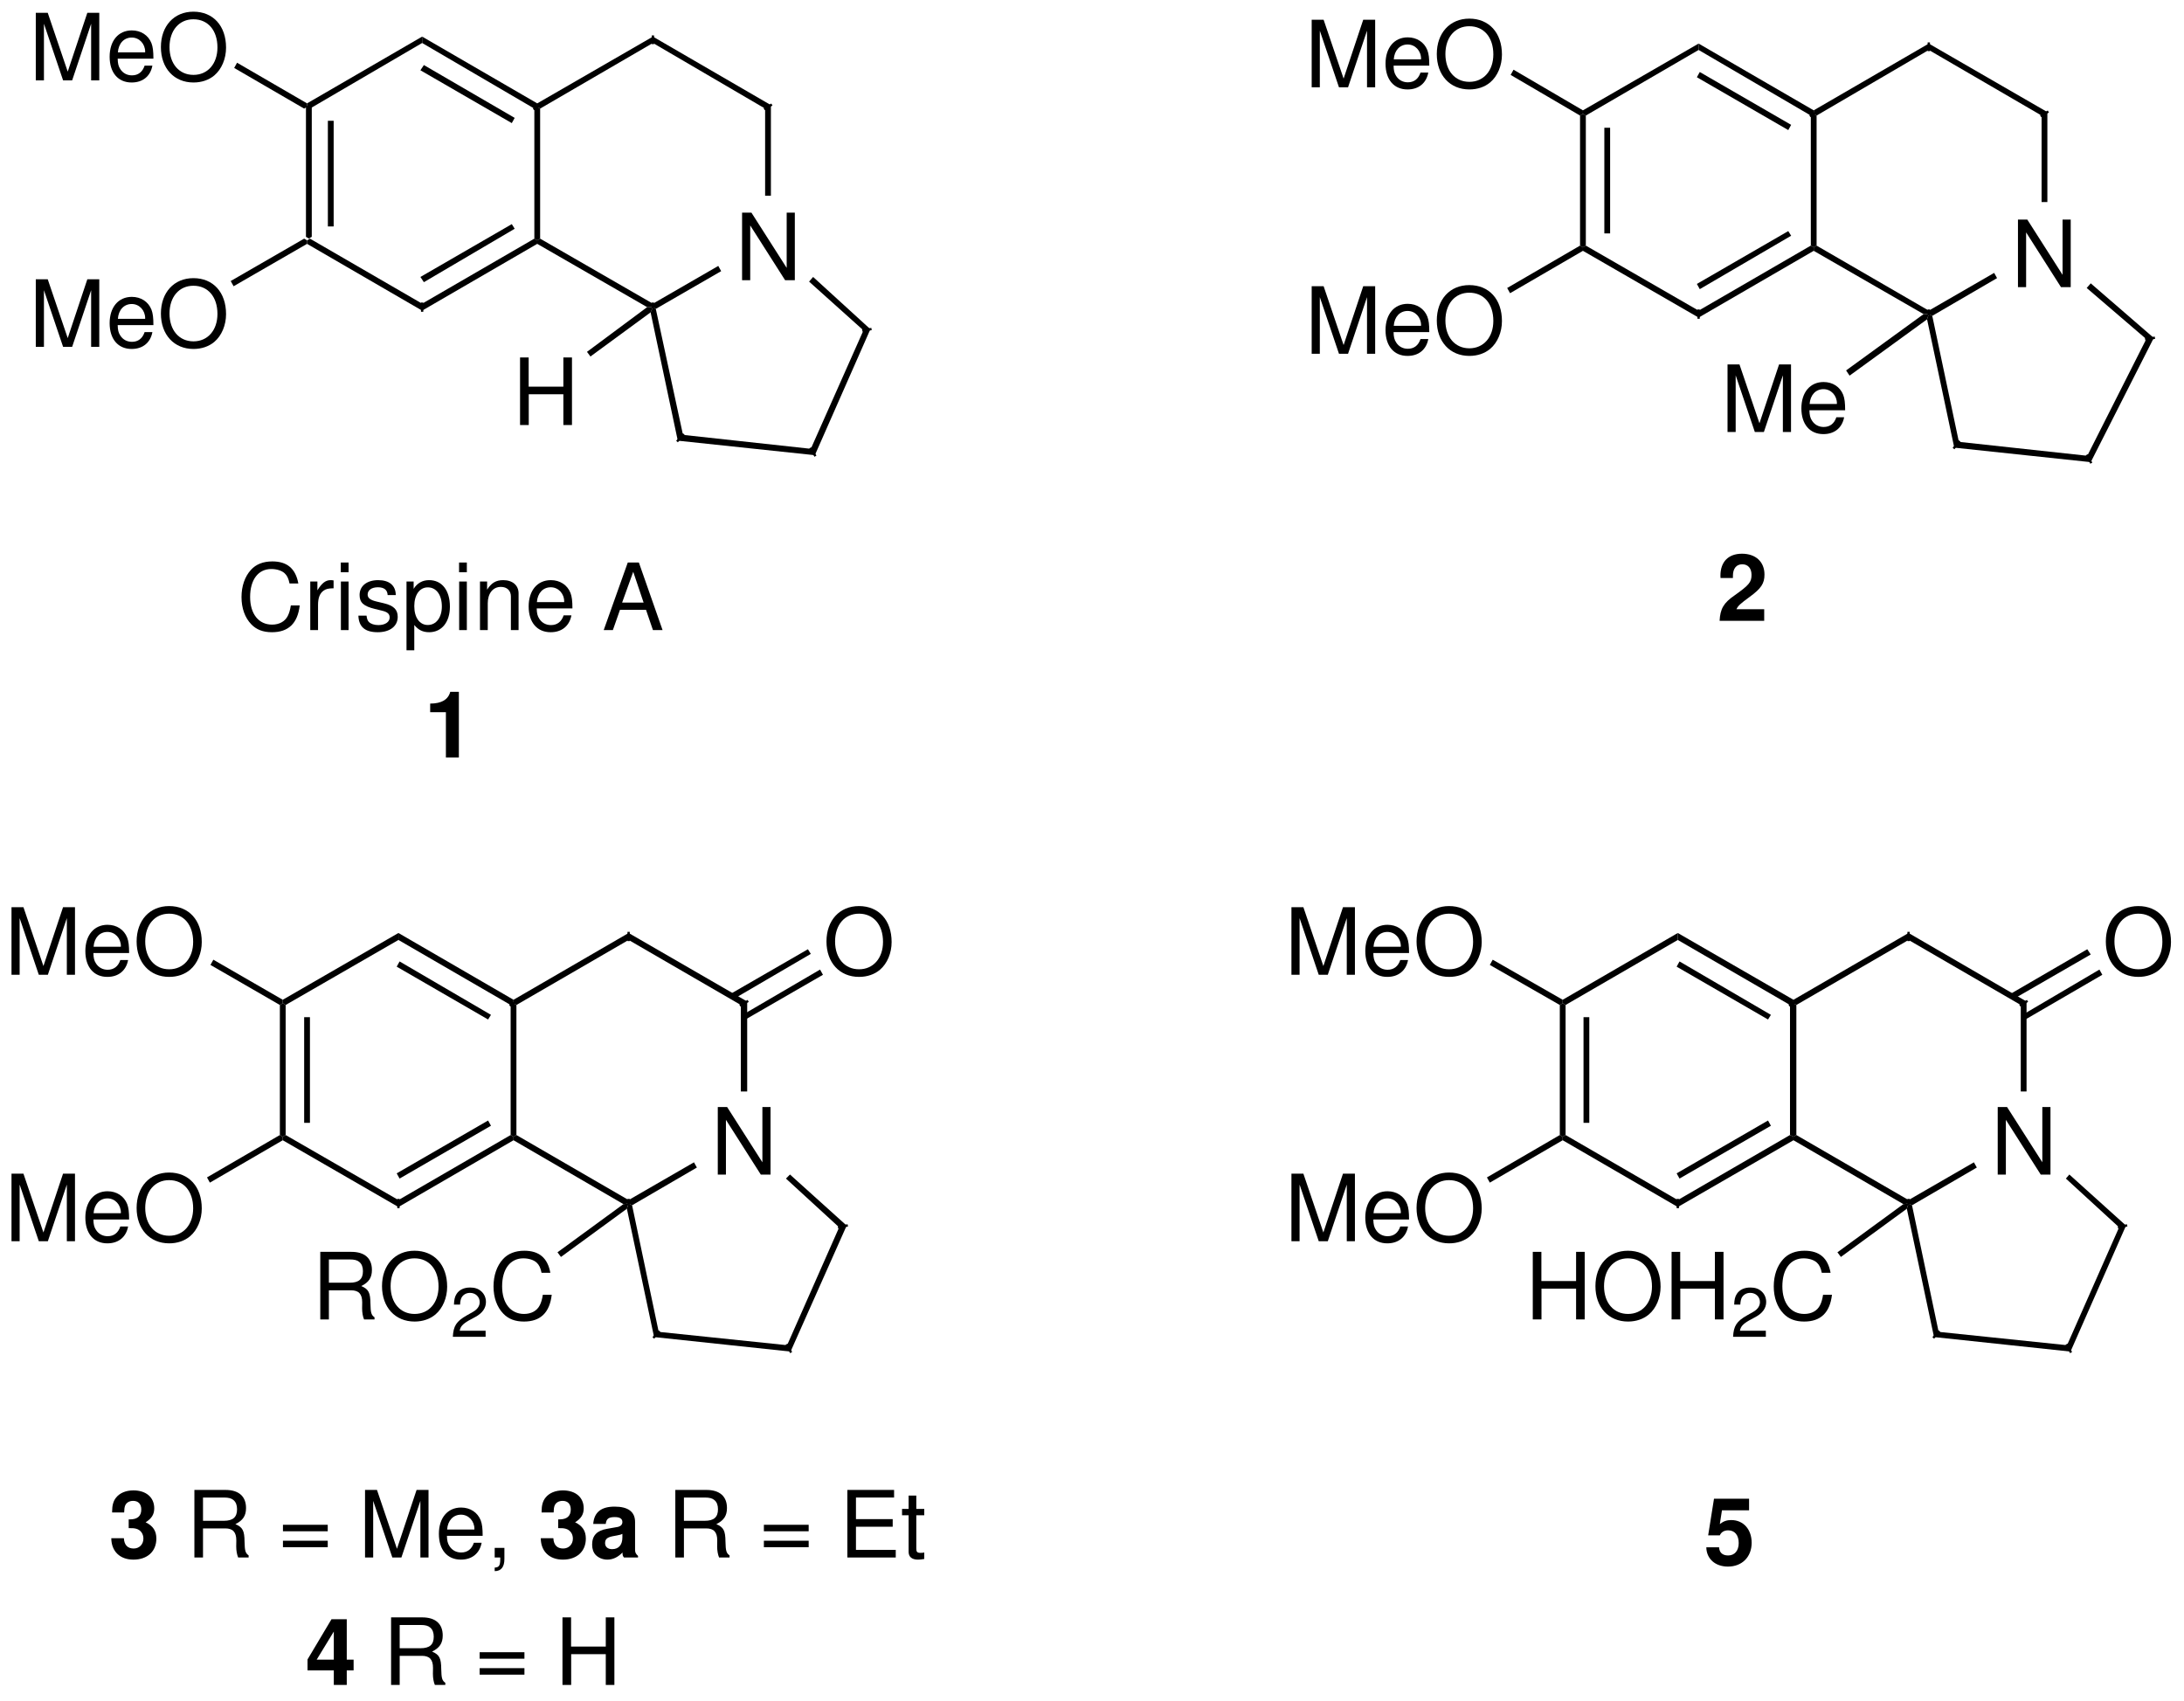 <?xml version="1.0" encoding="UTF-8"?>
<!DOCTYPE svg PUBLIC '-//W3C//DTD SVG 1.0//EN'
          'http://www.w3.org/TR/2001/REC-SVG-20010904/DTD/svg10.dtd'>
<svg stroke-dasharray="none" shape-rendering="auto" xmlns="http://www.w3.org/2000/svg" font-family="'Dialog'" text-rendering="auto" width="506" fill-opacity="1" color-interpolation="auto" color-rendering="auto" preserveAspectRatio="xMidYMid meet" font-size="12px" viewBox="0 0 506 394" fill="black" xmlns:xlink="http://www.w3.org/1999/xlink" stroke="black" image-rendering="auto" stroke-miterlimit="10" stroke-linecap="square" stroke-linejoin="miter" font-style="normal" stroke-width="1" height="394" stroke-dashoffset="0" font-weight="normal" stroke-opacity="1"
><!--Generated by the Batik Graphics2D SVG Generator--><defs id="genericDefs"
  /><g
  ><defs id="defs1"
    ><clipPath clipPathUnits="userSpaceOnUse" id="clipPath1"
      ><path d="M4.928 1.69 L194.566 1.69 L194.566 149.071 L4.928 149.071 L4.928 1.69 Z"
      /></clipPath
      ><clipPath clipPathUnits="userSpaceOnUse" id="clipPath2"
      ><path d="M44.055 1497.619 L44.055 34.052 L1931.001 34.052 L1931.001 1497.619 Z"
      /></clipPath
      ><clipPath clipPathUnits="userSpaceOnUse" id="clipPath3"
      ><path d="M4.405 149.821 L4.405 3.407 L193.081 3.407 L193.081 149.821 Z"
      /></clipPath
    ></defs
    ><g transform="scale(2.667,2.667) translate(-4.928,-1.69) matrix(0.101,0,0,-0.101,0.5,152.5)"
    ><path d="M312 1289.5 L309.5 1288 L307 1289.5 L307 1401.5 L309.5 1403 L312 1401.5" stroke="none" clip-path="url(#clipPath2)"
    /></g
    ><g transform="matrix(0.268,0,0,-0.269,-11.807,402.161)"
    ><path d="M327.5 1300 L332.5 1300 L332.5 1391 L327.5 1391 Z" stroke="none" clip-path="url(#clipPath2)"
    /></g
    ><g transform="matrix(0.268,0,0,-0.269,-11.807,402.161)"
    ><path d="M409 1233.5 L409 1227.5 L309.5 1285 L309.5 1288 L312 1289.5" stroke="none" clip-path="url(#clipPath2)"
    /></g
    ><g transform="matrix(0.268,0,0,-0.269,-11.807,402.161)"
    ><path d="M506 1289.5 L508.5 1288 L508.5 1285 L409 1227.5 L409 1233.5" stroke="none" clip-path="url(#clipPath2)"
    /></g
    ><g stroke-width="2" transform="matrix(0.268,0,0,-0.269,-11.807,402.161)" stroke-linejoin="bevel" stroke-linecap="butt"
    ><path fill="none" d="M409 1227.5 L409 1233.5" clip-path="url(#clipPath2)"
    /></g
    ><g transform="matrix(0.268,0,0,-0.269,-11.807,402.161)"
    ><path d="M486.5 1302 L489 1298 L410.5 1252 L407.5 1256.5" stroke="none" clip-path="url(#clipPath2)"
    /></g
    ><g transform="matrix(0.268,0,0,-0.269,-11.807,402.161)"
    ><path d="M506 1401.5 L508.5 1403 L511 1401.5 L511 1289.5 L508.5 1288 L506 1289.5" stroke="none" clip-path="url(#clipPath2)"
    /></g
    ><g transform="matrix(0.268,0,0,-0.269,-11.807,402.161)"
    ><path d="M409 1458 L409 1463.5 L508.5 1406 L508.5 1403 L506 1401.5" stroke="none" clip-path="url(#clipPath2)"
    /></g
    ><g stroke-width="2" transform="matrix(0.268,0,0,-0.269,-11.807,402.161)" stroke-linejoin="bevel" stroke-linecap="butt"
    ><path fill="none" d="M508.5 1403 L506 1401.5" clip-path="url(#clipPath2)"
    /></g
    ><g transform="matrix(0.268,0,0,-0.269,-11.807,402.161)"
    ><path d="M407.5 1434.5 L410.5 1439 L489 1393.5 L486.5 1389" stroke="none" clip-path="url(#clipPath2)"
    /></g
    ><g transform="matrix(0.268,0,0,-0.269,-11.807,402.161)"
    ><path d="M312 1401.5 L309.5 1403 L309.5 1406 L409 1463.5 L409 1458" stroke="none" clip-path="url(#clipPath2)"
    /></g
    ><g transform="matrix(2.68,0,0,-2.684,-11.807,402.161)"
    ><path d="M73.118 131.482 L72.414 131.482 L72.414 126.714 L69.366 131.482 L68.558 131.482 L68.558 125.65 L69.262 125.65 L69.262 130.378 L72.278 125.65 L73.118 125.65 Z" stroke="none" clip-path="url(#clipPath3)"
    /></g
    ><g transform="matrix(0.268,0,0,-0.269,-11.807,402.161)"
    ><path d="M608.5 1233.5 L608.5 1230.5 L603.5 1230.5 L508.5 1285 L508.5 1288 L511 1289.5" stroke="none" clip-path="url(#clipPath2)"
    /></g
    ><g transform="matrix(0.268,0,0,-0.269,-11.807,402.161)"
    ><path d="M665 1266 L667.5 1261.5 L611 1229 L608.5 1230.5 L608.5 1233.5" stroke="none" clip-path="url(#clipPath2)"
    /></g
    ><g stroke-width="2" transform="matrix(0.268,0,0,-0.269,-11.807,402.161)" stroke-linejoin="bevel" stroke-linecap="butt"
    ><path fill="none" d="M608.5 1230.5 L608.5 1233.5" clip-path="url(#clipPath2)"
    /></g
    ><g transform="matrix(0.268,0,0,-0.269,-11.807,402.161)"
    ><path d="M705.5 1401.5 L710.5 1404.5 L710.5 1326.5 L705.5 1326.5" stroke="none" clip-path="url(#clipPath2)"
    /></g
    ><g transform="matrix(0.268,0,0,-0.269,-11.807,402.161)"
    ><path d="M608.5 1458 L608.5 1463.5 L710.5 1404.5 L705.5 1401.5" stroke="none" clip-path="url(#clipPath2)"
    /></g
    ><g stroke-width="2" transform="matrix(0.268,0,0,-0.269,-11.807,402.161)" stroke-linejoin="bevel" stroke-linecap="butt"
    ><path fill="none" d="M710.5 1404.5 L705.5 1401.5" clip-path="url(#clipPath2)"
    /></g
    ><g transform="matrix(0.268,0,0,-0.269,-11.807,402.161)"
    ><path d="M511 1401.5 L508.5 1403 L508.5 1406 L608.5 1463.5 L608.5 1458" stroke="none" clip-path="url(#clipPath2)"
    /></g
    ><g stroke-width="2" transform="matrix(0.268,0,0,-0.269,-11.807,402.161)" stroke-linejoin="bevel" stroke-linecap="butt"
    ><path fill="none" d="M608.5 1463.5 L608.5 1458" clip-path="url(#clipPath2)"
    /></g
    ><g transform="matrix(0.268,0,0,-0.269,-11.807,402.161)"
    ><path d="M634.5 1120.5 L630 1115.5 L606.5 1226 L608.5 1230.5 L611 1229" stroke="none" clip-path="url(#clipPath2)"
    /></g
    ><g transform="matrix(0.268,0,0,-0.269,-11.807,402.161)"
    ><path d="M745 1108.5 L748.5 1103 L630 1115.5 L634.5 1120.5" stroke="none" clip-path="url(#clipPath2)"
    /></g
    ><g stroke-width="2" transform="matrix(0.268,0,0,-0.269,-11.807,402.161)" stroke-linejoin="bevel" stroke-linecap="butt"
    ><path fill="none" d="M630 1115.5 L634.5 1120.5" clip-path="url(#clipPath2)"
    /></g
    ><g transform="matrix(0.268,0,0,-0.269,-11.807,402.161)"
    ><path d="M790.5 1210.5 L796.5 1211.5 L748.5 1103 L745 1108.5" stroke="none" clip-path="url(#clipPath2)"
    /></g
    ><g stroke-width="2" transform="matrix(0.268,0,0,-0.269,-11.807,402.161)" stroke-linejoin="bevel" stroke-linecap="butt"
    ><path fill="none" d="M748.5 1103 L745 1108.5" clip-path="url(#clipPath2)"
    /></g
    ><g transform="matrix(0.268,0,0,-0.269,-11.807,402.161)"
    ><path d="M743.5 1252.5 L747 1256.5 L796.5 1211.5 L790.5 1210.5" stroke="none" clip-path="url(#clipPath2)"
    /></g
    ><g stroke-width="2" transform="matrix(0.268,0,0,-0.269,-11.807,402.161)" stroke-linejoin="bevel" stroke-linecap="butt"
    ><path fill="none" d="M796.5 1211.5 L790.5 1210.5" clip-path="url(#clipPath2)"
    /></g
    ><g transform="matrix(2.68,0,0,-2.684,-11.807,402.161)"
    ><path d="M10.644 142.9 L12.284 147.788 L12.284 142.9 L12.988 142.9 L12.988 148.732 L11.956 148.732 L10.26 143.652 L8.532 148.732 L7.5 148.732 L7.5 142.9 L8.204 142.9 L8.204 147.788 L9.86 142.9 Z" stroke="none" clip-path="url(#clipPath3)"
    /></g
    ><g transform="matrix(2.68,0,0,-2.684,-11.807,402.161)"
    ><path d="M17.668 144.772 C17.668 145.412 17.62 145.796 17.5 146.108 C17.228 146.796 16.588 147.212 15.804 147.212 C14.636 147.212 13.884 146.316 13.884 144.94 C13.884 143.564 14.612 142.716 15.788 142.716 C16.748 142.716 17.412 143.26 17.58 144.172 L16.908 144.172 C16.724 143.62 16.348 143.332 15.812 143.332 C15.388 143.332 15.028 143.524 14.804 143.876 C14.644 144.116 14.588 144.356 14.58 144.772 ZM14.596 145.316 C14.652 146.092 15.124 146.596 15.796 146.596 C16.452 146.596 16.956 146.052 16.956 145.364 C16.956 145.348 16.956 145.332 16.948 145.316 Z" stroke="none" clip-path="url(#clipPath3)"
    /></g
    ><g transform="matrix(2.68,0,0,-2.684,-11.807,402.161)"
    ><path d="M21.124 148.828 C19.452 148.828 18.316 147.596 18.316 145.772 C18.316 143.948 19.452 142.716 21.132 142.716 C21.836 142.716 22.468 142.932 22.94 143.332 C23.572 143.868 23.948 144.772 23.948 145.724 C23.948 147.604 22.836 148.828 21.124 148.828 ZM21.124 148.172 C22.388 148.172 23.204 147.212 23.204 145.74 C23.204 144.332 22.364 143.372 21.132 143.372 C19.892 143.372 19.06 144.332 19.06 145.772 C19.06 147.212 19.892 148.172 21.124 148.172 Z" stroke="none" clip-path="url(#clipPath3)"
    /></g
    ><g transform="matrix(0.268,0,0,-0.269,-11.807,402.161)"
    ><path d="M246.5 1436.5 L249 1441 L309.5 1406 L309.5 1403 L307 1401.5" stroke="none" clip-path="url(#clipPath2)"
    /></g
    ><g transform="matrix(2.68,0,0,-2.684,-11.807,402.161)"
    ><path d="M10.644 119.9 L12.284 124.788 L12.284 119.9 L12.988 119.9 L12.988 125.732 L11.956 125.732 L10.26 120.652 L8.532 125.732 L7.5 125.732 L7.5 119.9 L8.204 119.9 L8.204 124.788 L9.86 119.9 Z" stroke="none" clip-path="url(#clipPath3)"
    /></g
    ><g transform="matrix(2.68,0,0,-2.684,-11.807,402.161)"
    ><path d="M17.668 121.772 C17.668 122.412 17.62 122.796 17.5 123.108 C17.228 123.796 16.588 124.212 15.804 124.212 C14.636 124.212 13.884 123.316 13.884 121.94 C13.884 120.564 14.612 119.716 15.788 119.716 C16.748 119.716 17.412 120.26 17.58 121.172 L16.908 121.172 C16.724 120.62 16.348 120.332 15.812 120.332 C15.388 120.332 15.028 120.524 14.804 120.876 C14.644 121.116 14.588 121.356 14.58 121.772 ZM14.596 122.316 C14.652 123.092 15.124 123.596 15.796 123.596 C16.452 123.596 16.956 123.052 16.956 122.364 C16.956 122.348 16.956 122.332 16.948 122.316 Z" stroke="none" clip-path="url(#clipPath3)"
    /></g
    ><g transform="matrix(2.68,0,0,-2.684,-11.807,402.161)"
    ><path d="M21.124 125.828 C19.452 125.828 18.316 124.596 18.316 122.772 C18.316 120.948 19.452 119.716 21.132 119.716 C21.836 119.716 22.468 119.932 22.94 120.332 C23.572 120.868 23.948 121.772 23.948 122.724 C23.948 124.604 22.836 125.828 21.124 125.828 ZM21.124 125.172 C22.388 125.172 23.204 124.212 23.204 122.74 C23.204 121.332 22.364 120.372 21.132 120.372 C19.892 120.372 19.06 121.332 19.06 122.772 C19.06 124.212 19.892 125.172 21.124 125.172 Z" stroke="none" clip-path="url(#clipPath3)"
    /></g
    ><g transform="matrix(0.268,0,0,-0.269,-11.807,402.161)"
    ><path d="M246 1248.5 L243.5 1253 L307 1289.5 L309.5 1288 L309.5 1285" stroke="none" clip-path="url(#clipPath2)"
    /></g
    ><g transform="matrix(2.68,0,0,-2.684,-11.807,402.161)"
    ><path d="M53.108 115.806 L53.108 113.15 L53.852 113.15 L53.852 118.982 L53.108 118.982 L53.108 116.462 L50.108 116.462 L50.108 118.982 L49.364 118.982 L49.364 113.15 L50.116 113.15 L50.116 115.806 Z" stroke="none" clip-path="url(#clipPath3)"
    /></g
    ><g transform="matrix(0.268,0,0,-0.269,-11.807,402.161)"
    ><path d="M554.5 1188 L551.5 1192 L603.5 1230.5 L608.5 1230.5 L606.5 1226" stroke="none" clip-path="url(#clipPath2)"
    /></g
    ><g transform="matrix(0.268,0,0,-0.269,-11.807,402.161)"
    ><path d="M291 517.5 L288.5 516 L286 517.5 L286 629.5 L288.5 631 L291 629.5" stroke="none" clip-path="url(#clipPath2)"
    /></g
    ><g transform="matrix(0.268,0,0,-0.269,-11.807,402.161)"
    ><path d="M307 528 L312 528 L312 619 L307 619 Z" stroke="none" clip-path="url(#clipPath2)"
    /></g
    ><g transform="matrix(0.268,0,0,-0.269,-11.807,402.161)"
    ><path d="M388.5 461.5 L388.5 455.5 L288.5 513 L288.5 516 L291 517.5" stroke="none" clip-path="url(#clipPath2)"
    /></g
    ><g transform="matrix(0.268,0,0,-0.269,-11.807,402.161)"
    ><path d="M485.5 517.5 L488 516 L488 513 L388.5 455.5 L388.5 461.5" stroke="none" clip-path="url(#clipPath2)"
    /></g
    ><g stroke-width="2" transform="matrix(0.268,0,0,-0.269,-11.807,402.161)" stroke-linejoin="bevel" stroke-linecap="butt"
    ><path fill="none" d="M388.5 455.5 L388.5 461.5" clip-path="url(#clipPath2)"
    /></g
    ><g transform="matrix(0.268,0,0,-0.269,-11.807,402.161)"
    ><path d="M466 530 L468.5 525.5 L389.5 480 L387 484.5" stroke="none" clip-path="url(#clipPath2)"
    /></g
    ><g transform="matrix(0.268,0,0,-0.269,-11.807,402.161)"
    ><path d="M485.5 629.5 L488 631 L490.5 629.5 L490.5 517.5 L488 516 L485.5 517.5" stroke="none" clip-path="url(#clipPath2)"
    /></g
    ><g transform="matrix(0.268,0,0,-0.269,-11.807,402.161)"
    ><path d="M388.5 685.5 L388.5 691.5 L488 634 L488 631 L485.5 629.5" stroke="none" clip-path="url(#clipPath2)"
    /></g
    ><g stroke-width="2" transform="matrix(0.268,0,0,-0.269,-11.807,402.161)" stroke-linejoin="bevel" stroke-linecap="butt"
    ><path fill="none" d="M488 631 L485.5 629.5" clip-path="url(#clipPath2)"
    /></g
    ><g transform="matrix(0.268,0,0,-0.269,-11.807,402.161)"
    ><path d="M387 662.5 L389.5 667 L468.5 621 L466 617" stroke="none" clip-path="url(#clipPath2)"
    /></g
    ><g transform="matrix(0.268,0,0,-0.269,-11.807,402.161)"
    ><path d="M291 629.5 L288.5 631 L288.5 634 L388.5 691.5 L388.5 685.5" stroke="none" clip-path="url(#clipPath2)"
    /></g
    ><g transform="matrix(2.68,0,0,-2.684,-11.807,402.161)"
    ><path d="M71.018 54.282 L70.314 54.282 L70.314 49.514 L67.266 54.282 L66.458 54.282 L66.458 48.45 L67.162 48.45 L67.162 53.178 L70.178 48.45 L71.018 48.45 Z" stroke="none" clip-path="url(#clipPath3)"
    /></g
    ><g transform="matrix(0.268,0,0,-0.269,-11.807,402.161)"
    ><path d="M587.5 461.5 L587.5 458.5 L583 458 L488 513 L488 516 L490.5 517.5" stroke="none" clip-path="url(#clipPath2)"
    /></g
    ><g transform="matrix(0.268,0,0,-0.269,-11.807,402.161)"
    ><path d="M644 494 L646.5 489.5 L590.5 457 L587.5 458.5 L587.5 461.5" stroke="none" clip-path="url(#clipPath2)"
    /></g
    ><g stroke-width="2" transform="matrix(0.268,0,0,-0.269,-11.807,402.161)" stroke-linejoin="bevel" stroke-linecap="butt"
    ><path fill="none" d="M587.5 458.5 L587.5 461.5" clip-path="url(#clipPath2)"
    /></g
    ><g transform="matrix(0.268,0,0,-0.269,-11.807,402.161)"
    ><path d="M684.5 629.5 L690 632.5 L690 555 L684.5 555" stroke="none" clip-path="url(#clipPath2)"
    /></g
    ><g transform="matrix(0.268,0,0,-0.269,-11.807,402.161)"
    ><path d="M587.5 685.5 L587.5 691.5 L690 632.5 L684.5 629.5" stroke="none" clip-path="url(#clipPath2)"
    /></g
    ><g stroke-width="2" transform="matrix(0.268,0,0,-0.269,-11.807,402.161)" stroke-linejoin="bevel" stroke-linecap="butt"
    ><path fill="none" d="M690 632.5 L684.5 629.5" clip-path="url(#clipPath2)"
    /></g
    ><g transform="matrix(0.268,0,0,-0.269,-11.807,402.161)"
    ><path d="M490.5 629.5 L488 631 L488 634 L587.5 691.5 L587.5 685.5" stroke="none" clip-path="url(#clipPath2)"
    /></g
    ><g stroke-width="2" transform="matrix(0.268,0,0,-0.269,-11.807,402.161)" stroke-linejoin="bevel" stroke-linecap="butt"
    ><path fill="none" d="M587.5 691.5 L587.5 685.5" clip-path="url(#clipPath2)"
    /></g
    ><g transform="matrix(0.268,0,0,-0.269,-11.807,402.161)"
    ><path d="M613.5 348 L609.5 343.5 L586 454 L587.5 458.5 L590.5 457" stroke="none" clip-path="url(#clipPath2)"
    /></g
    ><g transform="matrix(0.268,0,0,-0.269,-11.807,402.161)"
    ><path d="M724.5 336.5 L727.5 331 L609.5 343.5 L613.5 348" stroke="none" clip-path="url(#clipPath2)"
    /></g
    ><g stroke-width="2" transform="matrix(0.268,0,0,-0.269,-11.807,402.161)" stroke-linejoin="bevel" stroke-linecap="butt"
    ><path fill="none" d="M609.5 343.5 L613.5 348" clip-path="url(#clipPath2)"
    /></g
    ><g transform="matrix(0.268,0,0,-0.269,-11.807,402.161)"
    ><path d="M769.5 438 L776 439.5 L727.5 331 L724.5 336.5" stroke="none" clip-path="url(#clipPath2)"
    /></g
    ><g stroke-width="2" transform="matrix(0.268,0,0,-0.269,-11.807,402.161)" stroke-linejoin="bevel" stroke-linecap="butt"
    ><path fill="none" d="M727.5 331 L724.5 336.5" clip-path="url(#clipPath2)"
    /></g
    ><g transform="matrix(0.268,0,0,-0.269,-11.807,402.161)"
    ><path d="M723.5 480 L727 483.5 L776 439.5 L769.5 438" stroke="none" clip-path="url(#clipPath2)"
    /></g
    ><g stroke-width="2" transform="matrix(0.268,0,0,-0.269,-11.807,402.161)" stroke-linejoin="bevel" stroke-linecap="butt"
    ><path fill="none" d="M776 439.5 L769.5 438" clip-path="url(#clipPath2)"
    /></g
    ><g transform="matrix(2.68,0,0,-2.684,-11.807,402.161)"
    ><path d="M8.544 65.7 L10.184 70.588 L10.184 65.7 L10.888 65.7 L10.888 71.532 L9.856 71.532 L8.16 66.452 L6.432 71.532 L5.4 71.532 L5.4 65.7 L6.104 65.7 L6.104 70.588 L7.76 65.7 Z" stroke="none" clip-path="url(#clipPath3)"
    /></g
    ><g transform="matrix(2.68,0,0,-2.684,-11.807,402.161)"
    ><path d="M15.568 67.572 C15.568 68.212 15.52 68.596 15.4 68.908 C15.128 69.596 14.488 70.012 13.704 70.012 C12.536 70.012 11.784 69.116 11.784 67.74 C11.784 66.364 12.512 65.516 13.688 65.516 C14.648 65.516 15.312 66.06 15.48 66.972 L14.808 66.972 C14.624 66.42 14.248 66.132 13.712 66.132 C13.288 66.132 12.928 66.324 12.704 66.676 C12.544 66.916 12.488 67.156 12.48 67.572 ZM12.496 68.116 C12.552 68.892 13.024 69.396 13.696 69.396 C14.352 69.396 14.856 68.852 14.856 68.164 C14.856 68.148 14.856 68.132 14.848 68.116 Z" stroke="none" clip-path="url(#clipPath3)"
    /></g
    ><g transform="matrix(2.68,0,0,-2.684,-11.807,402.161)"
    ><path d="M19.024 71.628 C17.352 71.628 16.216 70.396 16.216 68.572 C16.216 66.748 17.352 65.516 19.032 65.516 C19.736 65.516 20.368 65.732 20.84 66.132 C21.472 66.668 21.848 67.572 21.848 68.524 C21.848 70.404 20.736 71.628 19.024 71.628 ZM19.024 70.972 C20.288 70.972 21.104 70.012 21.104 68.54 C21.104 67.132 20.264 66.172 19.032 66.172 C17.792 66.172 16.96 67.132 16.96 68.572 C16.96 70.012 17.792 70.972 19.024 70.972 Z" stroke="none" clip-path="url(#clipPath3)"
    /></g
    ><g transform="matrix(0.268,0,0,-0.269,-11.807,402.161)"
    ><path d="M226 664 L228.5 668.5 L288.5 634 L288.5 631 L286 629.5" stroke="none" clip-path="url(#clipPath2)"
    /></g
    ><g transform="matrix(2.68,0,0,-2.684,-11.807,402.161)"
    ><path d="M8.544 42.7 L10.184 47.588 L10.184 42.7 L10.888 42.7 L10.888 48.532 L9.856 48.532 L8.16 43.452 L6.432 48.532 L5.4 48.532 L5.4 42.7 L6.104 42.7 L6.104 47.588 L7.76 42.7 Z" stroke="none" clip-path="url(#clipPath3)"
    /></g
    ><g transform="matrix(2.68,0,0,-2.684,-11.807,402.161)"
    ><path d="M15.568 44.572 C15.568 45.212 15.52 45.596 15.4 45.908 C15.128 46.596 14.488 47.012 13.704 47.012 C12.536 47.012 11.784 46.116 11.784 44.74 C11.784 43.364 12.512 42.516 13.688 42.516 C14.648 42.516 15.312 43.06 15.48 43.972 L14.808 43.972 C14.624 43.42 14.248 43.132 13.712 43.132 C13.288 43.132 12.928 43.324 12.704 43.676 C12.544 43.916 12.488 44.156 12.48 44.572 ZM12.496 45.116 C12.552 45.892 13.024 46.396 13.696 46.396 C14.352 46.396 14.856 45.852 14.856 45.164 C14.856 45.148 14.856 45.132 14.848 45.116 Z" stroke="none" clip-path="url(#clipPath3)"
    /></g
    ><g transform="matrix(2.68,0,0,-2.684,-11.807,402.161)"
    ><path d="M19.024 48.628 C17.352 48.628 16.216 47.396 16.216 45.572 C16.216 43.748 17.352 42.516 19.032 42.516 C19.736 42.516 20.368 42.732 20.84 43.132 C21.472 43.668 21.848 44.572 21.848 45.524 C21.848 47.404 20.736 48.628 19.024 48.628 ZM19.024 47.972 C20.288 47.972 21.104 47.012 21.104 45.54 C21.104 44.132 20.264 43.172 19.032 43.172 C17.792 43.172 16.96 44.132 16.96 45.572 C16.96 47.012 17.792 47.972 19.024 47.972 Z" stroke="none" clip-path="url(#clipPath3)"
    /></g
    ><g transform="matrix(0.268,0,0,-0.269,-11.807,402.161)"
    ><path d="M225.5 476.5 L223 481 L286 517.5 L288.5 516 L288.5 513" stroke="none" clip-path="url(#clipPath2)"
    /></g
    ><g transform="matrix(2.68,0,0,-2.684,-11.807,402.161)"
    ><path d="M32.838 38.462 L34.758 38.462 C35.422 38.462 35.718 38.142 35.718 37.422 L35.71 36.902 C35.71 36.542 35.774 36.19 35.878 35.95 L36.782 35.95 L36.782 36.134 C36.502 36.326 36.446 36.534 36.43 37.31 C36.422 38.27 36.27 38.558 35.638 38.83 C36.294 39.15 36.558 39.558 36.558 40.222 C36.558 41.23 35.926 41.782 34.782 41.782 L32.094 41.782 L32.094 35.95 L32.838 35.95 ZM32.838 39.118 L32.838 41.126 L34.638 41.126 C35.054 41.126 35.294 41.062 35.478 40.902 C35.678 40.734 35.782 40.47 35.782 40.118 C35.782 39.43 35.43 39.118 34.638 39.118 Z" stroke="none" clip-path="url(#clipPath3)"
    /></g
    ><g transform="matrix(2.68,0,0,-2.684,-11.807,402.161)"
    ><path d="M40.238 41.878 C38.566 41.878 37.43 40.646 37.43 38.822 C37.43 36.998 38.566 35.766 40.246 35.766 C40.95 35.766 41.582 35.982 42.054 36.382 C42.686 36.918 43.062 37.822 43.062 38.774 C43.062 40.654 41.95 41.878 40.238 41.878 ZM40.238 41.222 C41.502 41.222 42.318 40.262 42.318 38.79 C42.318 37.382 41.478 36.422 40.246 36.422 C39.006 36.422 38.174 37.382 38.174 38.822 C38.174 40.262 39.006 41.222 40.238 41.222 Z" stroke="none" clip-path="url(#clipPath3)"
    /></g
    ><g transform="matrix(2.68,0,0,-2.684,-11.807,402.161)"
    ><path d="M46.386 34.972 L44.148 34.972 C44.202 35.32 44.394 35.542 44.916 35.848 L45.516 36.172 C46.11 36.496 46.416 36.934 46.416 37.456 C46.416 37.81 46.272 38.14 46.02 38.368 C45.768 38.596 45.456 38.704 45.054 38.704 C44.514 38.704 44.112 38.512 43.878 38.152 C43.728 37.924 43.662 37.66 43.65 37.228 L44.178 37.228 C44.196 37.516 44.232 37.69 44.304 37.828 C44.442 38.086 44.718 38.242 45.036 38.242 C45.516 38.242 45.876 37.9 45.876 37.444 C45.876 37.108 45.678 36.82 45.3 36.604 L44.748 36.292 C43.86 35.788 43.602 35.386 43.554 34.45 L46.386 34.45 Z" stroke="none" clip-path="url(#clipPath3)"
    /></g
    ><g transform="matrix(2.68,0,0,-2.684,-11.807,402.161)"
    ><path d="M51.982 39.974 C51.75 41.254 51.014 41.878 49.734 41.878 C48.95 41.878 48.318 41.63 47.886 41.15 C47.358 40.574 47.07 39.742 47.07 38.798 C47.07 37.838 47.366 37.014 47.918 36.446 C48.366 35.982 48.942 35.766 49.702 35.766 C51.126 35.766 51.926 36.534 52.102 38.078 L51.334 38.078 C51.27 37.678 51.19 37.406 51.07 37.174 C50.83 36.694 50.334 36.422 49.71 36.422 C48.55 36.422 47.814 37.35 47.814 38.806 C47.814 40.302 48.518 41.222 49.646 41.222 C50.118 41.222 50.558 41.078 50.798 40.854 C51.014 40.654 51.134 40.406 51.222 39.974 Z" stroke="none" clip-path="url(#clipPath3)"
    /></g
    ><g transform="matrix(0.268,0,0,-0.269,-11.807,402.161)"
    ><path d="M529 412.5 L526 416.5 L583 458 L587.5 458.5 L586 454" stroke="none" clip-path="url(#clipPath2)"
    /></g
    ><g transform="matrix(2.68,0,0,-2.684,-11.807,402.161)"
    ><path d="M78.662 71.628 C76.99 71.628 75.854 70.396 75.854 68.572 C75.854 66.748 76.99 65.516 78.67 65.516 C79.374 65.516 80.006 65.732 80.478 66.132 C81.11 66.668 81.486 67.572 81.486 68.524 C81.486 70.404 80.374 71.628 78.662 71.628 ZM78.662 70.972 C79.926 70.972 80.742 70.012 80.742 68.54 C80.742 67.132 79.902 66.172 78.67 66.172 C77.43 66.172 76.598 67.132 76.598 68.572 C76.598 70.012 77.43 70.972 78.662 70.972 Z" stroke="none" clip-path="url(#clipPath3)"
    /></g
    ><g transform="matrix(0.268,0,0,-0.269,-11.807,402.161)"
    ><path d="M742.5 677.5 L745 673.5 L678 634.5 L675.5 639" stroke="none" clip-path="url(#clipPath2)"
    /></g
    ><g transform="matrix(0.268,0,0,-0.269,-11.807,402.161)"
    ><path d="M753 660 L755.5 655.5 L688.5 617 L686 621" stroke="none" clip-path="url(#clipPath2)"
    /></g
    ><g transform="matrix(2.68,0,0,-2.684,-11.807,402.161)"
    ><path d="M15.531 17.936 C15.923 17.936 15.995 17.928 16.187 17.88 C16.563 17.776 16.803 17.448 16.803 17.032 C16.803 16.536 16.451 16.176 15.963 16.176 C15.435 16.176 15.147 16.48 15.115 17.064 L14.027 17.064 C14.035 15.928 14.779 15.216 15.939 15.216 C17.147 15.216 17.923 15.928 17.923 17.032 C17.923 17.696 17.635 18.128 16.995 18.44 C17.523 18.768 17.739 19.128 17.739 19.648 C17.739 20.592 17.035 21.192 15.939 21.192 C15.291 21.192 14.747 20.968 14.427 20.552 C14.203 20.272 14.099 19.888 14.099 19.384 L14.099 19.288 L15.139 19.288 C15.147 19.592 15.171 19.744 15.227 19.888 C15.331 20.136 15.587 20.288 15.915 20.288 C16.363 20.288 16.619 20.016 16.619 19.544 C16.619 18.976 16.291 18.688 15.627 18.688 L15.531 18.688 Z" stroke="none" clip-path="url(#clipPath3)"
    /></g
    ><g transform="matrix(2.68,0,0,-2.684,-11.807,402.161)"
    ><path d="M21.955 17.912 L23.875 17.912 C24.539 17.912 24.835 17.592 24.835 16.872 L24.827 16.352 C24.827 15.992 24.891 15.64 24.995 15.4 L25.899 15.4 L25.899 15.584 C25.619 15.776 25.563 15.984 25.547 16.76 C25.539 17.72 25.387 18.008 24.755 18.28 C25.411 18.6 25.675 19.008 25.675 19.672 C25.675 20.68 25.043 21.232 23.899 21.232 L21.211 21.232 L21.211 15.4 L21.955 15.4 ZM21.955 18.568 L21.955 20.576 L23.755 20.576 C24.171 20.576 24.411 20.512 24.595 20.352 C24.795 20.184 24.899 19.92 24.899 19.568 C24.899 18.88 24.547 18.568 23.755 18.568 Z" stroke="none" clip-path="url(#clipPath3)"
    /></g
    ><g transform="matrix(2.68,0,0,-2.684,-11.807,402.161)"
    ><path d="M32.739 18.224 L28.867 18.224 L28.867 17.664 L32.739 17.664 ZM32.739 16.848 L28.867 16.848 L28.867 16.288 L32.739 16.288 Z" stroke="none" clip-path="url(#clipPath3)"
    /></g
    ><g transform="matrix(2.68,0,0,-2.684,-11.807,402.161)"
    ><path d="M39.107 15.4 L40.747 20.288 L40.747 15.4 L41.451 15.4 L41.451 21.232 L40.419 21.232 L38.723 16.152 L36.995 21.232 L35.963 21.232 L35.963 15.4 L36.667 15.4 L36.667 20.288 L38.323 15.4 Z" stroke="none" clip-path="url(#clipPath3)"
    /></g
    ><g transform="matrix(2.68,0,0,-2.684,-11.807,402.161)"
    ><path d="M46.131 17.272 C46.131 17.912 46.083 18.296 45.963 18.608 C45.691 19.296 45.051 19.712 44.267 19.712 C43.099 19.712 42.347 18.816 42.347 17.44 C42.347 16.064 43.075 15.216 44.251 15.216 C45.211 15.216 45.875 15.76 46.043 16.672 L45.371 16.672 C45.187 16.12 44.811 15.832 44.275 15.832 C43.851 15.832 43.491 16.024 43.267 16.376 C43.107 16.616 43.051 16.856 43.043 17.272 ZM43.059 17.816 C43.115 18.592 43.587 19.096 44.259 19.096 C44.915 19.096 45.419 18.552 45.419 17.864 C45.419 17.848 45.419 17.832 45.411 17.816 Z" stroke="none" clip-path="url(#clipPath3)"
    /></g
    ><g transform="matrix(2.68,0,0,-2.684,-11.807,402.161)"
    ><path d="M47.171 16.232 L47.171 15.4 L47.651 15.4 L47.651 15.256 C47.651 14.704 47.547 14.544 47.171 14.528 L47.171 14.224 C47.731 14.224 48.011 14.584 48.011 15.272 L48.011 16.232 Z" stroke="none" clip-path="url(#clipPath3)"
    /></g
    ><g transform="matrix(2.68,0,0,-2.684,-11.807,402.161)"
    ><path d="M52.659 17.936 C53.051 17.936 53.123 17.928 53.315 17.88 C53.691 17.776 53.931 17.448 53.931 17.032 C53.931 16.536 53.579 16.176 53.091 16.176 C52.563 16.176 52.275 16.48 52.243 17.064 L51.155 17.064 C51.163 15.928 51.907 15.216 53.067 15.216 C54.275 15.216 55.051 15.928 55.051 17.032 C55.051 17.696 54.763 18.128 54.123 18.44 C54.651 18.768 54.867 19.128 54.867 19.648 C54.867 20.592 54.163 21.192 53.067 21.192 C52.419 21.192 51.875 20.968 51.555 20.552 C51.331 20.272 51.227 19.888 51.227 19.384 L51.227 19.288 L52.267 19.288 C52.275 19.592 52.299 19.744 52.355 19.888 C52.459 20.136 52.715 20.288 53.043 20.288 C53.491 20.288 53.747 20.016 53.747 19.544 C53.747 18.976 53.419 18.688 52.755 18.688 L52.659 18.688 Z" stroke="none" clip-path="url(#clipPath3)"
    /></g
    ><g transform="matrix(2.68,0,0,-2.684,-11.807,402.161)"
    ><path d="M59.563 15.536 C59.363 15.72 59.307 15.84 59.307 16.064 L59.307 18.464 C59.307 19.344 58.707 19.792 57.539 19.792 C56.371 19.792 55.763 19.296 55.691 18.296 L56.771 18.296 C56.827 18.744 57.011 18.888 57.563 18.888 C57.995 18.888 58.211 18.744 58.211 18.456 C58.211 18.312 58.139 18.184 58.019 18.12 C57.867 18.04 57.867 18.04 57.315 17.952 L56.867 17.872 C56.011 17.728 55.595 17.288 55.595 16.512 C55.595 16.144 55.699 15.84 55.899 15.624 C56.147 15.368 56.523 15.216 56.907 15.216 C57.387 15.216 57.827 15.424 58.219 15.832 C58.219 15.608 58.243 15.528 58.347 15.4 L59.563 15.4 ZM58.211 17.136 C58.211 16.488 57.891 16.12 57.323 16.12 C56.947 16.12 56.715 16.32 56.715 16.64 C56.715 16.976 56.891 17.136 57.355 17.232 L57.739 17.304 C58.035 17.36 58.083 17.376 58.211 17.44 Z" stroke="none" clip-path="url(#clipPath3)"
    /></g
    ><g transform="matrix(2.68,0,0,-2.684,-11.807,402.161)"
    ><path d="M63.531 17.912 L65.451 17.912 C66.115 17.912 66.411 17.592 66.411 16.872 L66.403 16.352 C66.403 15.992 66.467 15.64 66.571 15.4 L67.475 15.4 L67.475 15.584 C67.195 15.776 67.139 15.984 67.123 16.76 C67.115 17.72 66.963 18.008 66.331 18.28 C66.987 18.6 67.251 19.008 67.251 19.672 C67.251 20.68 66.619 21.232 65.475 21.232 L62.787 21.232 L62.787 15.4 L63.531 15.4 ZM63.531 18.568 L63.531 20.576 L65.331 20.576 C65.747 20.576 65.987 20.512 66.171 20.352 C66.371 20.184 66.475 19.92 66.475 19.568 C66.475 18.88 66.123 18.568 65.331 18.568 Z" stroke="none" clip-path="url(#clipPath3)"
    /></g
    ><g transform="matrix(2.68,0,0,-2.684,-11.807,402.161)"
    ><path d="M74.315 18.224 L70.443 18.224 L70.443 17.664 L74.315 17.664 ZM74.315 16.848 L70.443 16.848 L70.443 16.288 L74.315 16.288 Z" stroke="none" clip-path="url(#clipPath3)"
    /></g
    ><g transform="matrix(2.68,0,0,-2.684,-11.807,402.161)"
    ><path d="M78.403 18.056 L81.579 18.056 L81.579 18.712 L78.403 18.712 L78.403 20.576 L81.699 20.576 L81.699 21.232 L77.659 21.232 L77.659 15.4 L81.843 15.4 L81.843 16.056 L78.403 16.056 Z" stroke="none" clip-path="url(#clipPath3)"
    /></g
    ><g transform="matrix(2.68,0,0,-2.684,-11.807,402.161)"
    ><path d="M84.307 19.592 L83.619 19.592 L83.619 20.744 L82.955 20.744 L82.955 19.592 L82.387 19.592 L82.387 19.048 L82.955 19.048 L82.955 15.88 C82.955 15.456 83.243 15.216 83.763 15.216 C83.923 15.216 84.083 15.232 84.307 15.272 L84.307 15.832 C84.219 15.808 84.115 15.8 83.987 15.8 C83.699 15.8 83.619 15.88 83.619 16.176 L83.619 19.048 L84.307 19.048 Z" stroke="none" clip-path="url(#clipPath3)"
    /></g
    ><g transform="matrix(2.68,0,0,-2.684,-11.807,402.161)"
    ><path d="M34.975 6.584 L34.383 6.584 L34.383 10.072 L33.063 10.072 L30.991 6.6 L30.991 5.656 L33.263 5.656 L33.263 4.4 L34.383 4.4 L34.383 5.656 L34.975 5.656 ZM33.263 6.584 L31.783 6.584 L33.263 9.008 Z" stroke="none" clip-path="url(#clipPath3)"
    /></g
    ><g transform="matrix(2.68,0,0,-2.684,-11.807,402.161)"
    ><path d="M38.959 6.912 L40.879 6.912 C41.543 6.912 41.839 6.592 41.839 5.872 L41.831 5.352 C41.831 4.992 41.895 4.64 41.999 4.4 L42.903 4.4 L42.903 4.584 C42.623 4.776 42.567 4.984 42.551 5.76 C42.543 6.72 42.391 7.008 41.759 7.28 C42.415 7.6 42.679 8.008 42.679 8.672 C42.679 9.68 42.047 10.232 40.903 10.232 L38.215 10.232 L38.215 4.4 L38.959 4.4 ZM38.959 7.568 L38.959 9.576 L40.759 9.576 C41.175 9.576 41.415 9.512 41.599 9.352 C41.799 9.184 41.903 8.92 41.903 8.568 C41.903 7.88 41.551 7.568 40.759 7.568 Z" stroke="none" clip-path="url(#clipPath3)"
    /></g
    ><g transform="matrix(2.68,0,0,-2.684,-11.807,402.161)"
    ><path d="M49.743 7.224 L45.871 7.224 L45.871 6.664 L49.743 6.664 ZM49.743 5.848 L45.871 5.848 L45.871 5.288 L49.743 5.288 Z" stroke="none" clip-path="url(#clipPath3)"
    /></g
    ><g transform="matrix(2.68,0,0,-2.684,-11.807,402.161)"
    ><path d="M56.775 7.056 L56.775 4.4 L57.519 4.4 L57.519 10.232 L56.775 10.232 L56.775 7.712 L53.775 7.712 L53.775 10.232 L53.031 10.232 L53.031 4.4 L53.783 4.4 L53.783 7.056 Z" stroke="none" clip-path="url(#clipPath3)"
    /></g
    ><g transform="matrix(0.268,0,0,-0.269,-11.807,402.161)"
    ><path d="M1415 1283.5 L1412.5 1282 L1410 1283.5 L1410 1395.5 L1412.5 1397 L1415 1395.5" stroke="none" clip-path="url(#clipPath2)"
    /></g
    ><g transform="matrix(0.268,0,0,-0.269,-11.807,402.161)"
    ><path d="M1431 1294 L1436 1294 L1436 1385 L1431 1385 Z" stroke="none" clip-path="url(#clipPath2)"
    /></g
    ><g transform="matrix(0.268,0,0,-0.269,-11.807,402.161)"
    ><path d="M1512.5 1227.5 L1512.5 1221.5 L1412.5 1279 L1412.5 1282 L1415 1283.5" stroke="none" clip-path="url(#clipPath2)"
    /></g
    ><g transform="matrix(0.268,0,0,-0.269,-11.807,402.161)"
    ><path d="M1609.5 1283.5 L1612 1282 L1612 1279 L1512.5 1221.5 L1512.5 1227.5" stroke="none" clip-path="url(#clipPath2)"
    /></g
    ><g stroke-width="2" transform="matrix(0.268,0,0,-0.269,-11.807,402.161)" stroke-linejoin="bevel" stroke-linecap="butt"
    ><path fill="none" d="M1512.5 1221.5 L1512.5 1227.5" clip-path="url(#clipPath2)"
    /></g
    ><g transform="matrix(0.268,0,0,-0.269,-11.807,402.161)"
    ><path d="M1590 1296 L1592.5 1292 L1513.5 1246 L1511 1250.5" stroke="none" clip-path="url(#clipPath2)"
    /></g
    ><g transform="matrix(0.268,0,0,-0.269,-11.807,402.161)"
    ><path d="M1609.5 1395.5 L1612 1397 L1614.5 1395.5 L1614.5 1283.5 L1612 1282 L1609.5 1283.5" stroke="none" clip-path="url(#clipPath2)"
    /></g
    ><g transform="matrix(0.268,0,0,-0.269,-11.807,402.161)"
    ><path d="M1512.5 1452 L1512.5 1457.5 L1612 1400 L1612 1397 L1609.5 1395.5" stroke="none" clip-path="url(#clipPath2)"
    /></g
    ><g stroke-width="2" transform="matrix(0.268,0,0,-0.269,-11.807,402.161)" stroke-linejoin="bevel" stroke-linecap="butt"
    ><path fill="none" d="M1612 1397 L1609.5 1395.5" clip-path="url(#clipPath2)"
    /></g
    ><g transform="matrix(0.268,0,0,-0.269,-11.807,402.161)"
    ><path d="M1511 1428.5 L1513.5 1433 L1592.5 1387.5 L1590 1383" stroke="none" clip-path="url(#clipPath2)"
    /></g
    ><g transform="matrix(0.268,0,0,-0.269,-11.807,402.161)"
    ><path d="M1415 1395.5 L1412.5 1397 L1412.5 1400 L1512.5 1457.5 L1512.5 1452" stroke="none" clip-path="url(#clipPath2)"
    /></g
    ><g transform="matrix(2.68,0,0,-2.684,-11.807,402.161)"
    ><path d="M183.418 130.882 L182.714 130.882 L182.714 126.114 L179.666 130.882 L178.858 130.882 L178.858 125.05 L179.562 125.05 L179.562 129.778 L182.578 125.05 L183.418 125.05 Z" stroke="none" clip-path="url(#clipPath3)"
    /></g
    ><g transform="matrix(0.268,0,0,-0.269,-11.807,402.161)"
    ><path d="M1711.5 1227.5 L1711.5 1224.5 L1707 1224.5 L1612 1279 L1612 1282 L1614.5 1283.5" stroke="none" clip-path="url(#clipPath2)"
    /></g
    ><g transform="matrix(0.268,0,0,-0.269,-11.807,402.161)"
    ><path d="M1768 1260 L1770.5 1255.5 L1714.5 1223 L1711.5 1224.5 L1711.5 1227.5" stroke="none" clip-path="url(#clipPath2)"
    /></g
    ><g stroke-width="2" transform="matrix(0.268,0,0,-0.269,-11.807,402.161)" stroke-linejoin="bevel" stroke-linecap="butt"
    ><path fill="none" d="M1711.5 1224.5 L1711.5 1227.5" clip-path="url(#clipPath2)"
    /></g
    ><g transform="matrix(0.268,0,0,-0.269,-11.807,402.161)"
    ><path d="M1809 1395.5 L1814 1398.5 L1814 1321 L1809 1321" stroke="none" clip-path="url(#clipPath2)"
    /></g
    ><g transform="matrix(0.268,0,0,-0.269,-11.807,402.161)"
    ><path d="M1711.5 1452 L1711.5 1457.5 L1814 1398.5 L1809 1395.5" stroke="none" clip-path="url(#clipPath2)"
    /></g
    ><g stroke-width="2" transform="matrix(0.268,0,0,-0.269,-11.807,402.161)" stroke-linejoin="bevel" stroke-linecap="butt"
    ><path fill="none" d="M1814 1398.5 L1809 1395.5" clip-path="url(#clipPath2)"
    /></g
    ><g transform="matrix(0.268,0,0,-0.269,-11.807,402.161)"
    ><path d="M1614.5 1395.5 L1612 1397 L1612 1400 L1711.5 1457.5 L1711.5 1452" stroke="none" clip-path="url(#clipPath2)"
    /></g
    ><g stroke-width="2" transform="matrix(0.268,0,0,-0.269,-11.807,402.161)" stroke-linejoin="bevel" stroke-linecap="butt"
    ><path fill="none" d="M1711.5 1457.5 L1711.5 1452" clip-path="url(#clipPath2)"
    /></g
    ><g transform="matrix(0.268,0,0,-0.269,-11.807,402.161)"
    ><path d="M1737.5 1114.5 L1733.5 1109.5 L1710 1220 L1711.5 1224.5 L1714.5 1223" stroke="none" clip-path="url(#clipPath2)"
    /></g
    ><g transform="matrix(0.268,0,0,-0.269,-11.807,402.161)"
    ><path d="M1848.5 1102.5 L1851.5 1097 L1733.5 1109.5 L1737.5 1114.5" stroke="none" clip-path="url(#clipPath2)"
    /></g
    ><g stroke-width="2" transform="matrix(0.268,0,0,-0.269,-11.807,402.161)" stroke-linejoin="bevel" stroke-linecap="butt"
    ><path fill="none" d="M1733.5 1109.5 L1737.5 1114.5" clip-path="url(#clipPath2)"
    /></g
    ><g transform="matrix(0.268,0,0,-0.269,-11.807,402.161)"
    ><path d="M1899.5 1203 L1906 1204 L1851.5 1097 L1848.5 1102.5" stroke="none" clip-path="url(#clipPath2)"
    /></g
    ><g stroke-width="2" transform="matrix(0.268,0,0,-0.269,-11.807,402.161)" stroke-linejoin="bevel" stroke-linecap="butt"
    ><path fill="none" d="M1851.5 1097 L1848.5 1102.5" clip-path="url(#clipPath2)"
    /></g
    ><g transform="matrix(0.268,0,0,-0.269,-11.807,402.161)"
    ><path d="M1848 1247 L1851.5 1251 L1906 1204 L1899.5 1203" stroke="none" clip-path="url(#clipPath2)"
    /></g
    ><g stroke-width="2" transform="matrix(0.268,0,0,-0.269,-11.807,402.161)" stroke-linejoin="bevel" stroke-linecap="butt"
    ><path fill="none" d="M1906 1204 L1899.5 1203" clip-path="url(#clipPath2)"
    /></g
    ><g transform="matrix(2.68,0,0,-2.684,-11.807,402.161)"
    ><path d="M120.944 142.3 L122.584 147.188 L122.584 142.3 L123.288 142.3 L123.288 148.132 L122.256 148.132 L120.56 143.052 L118.832 148.132 L117.8 148.132 L117.8 142.3 L118.504 142.3 L118.504 147.188 L120.16 142.3 Z" stroke="none" clip-path="url(#clipPath3)"
    /></g
    ><g transform="matrix(2.68,0,0,-2.684,-11.807,402.161)"
    ><path d="M127.968 144.172 C127.968 144.812 127.92 145.196 127.8 145.508 C127.528 146.196 126.888 146.612 126.104 146.612 C124.936 146.612 124.184 145.716 124.184 144.34 C124.184 142.964 124.912 142.116 126.088 142.116 C127.048 142.116 127.712 142.66 127.88 143.572 L127.208 143.572 C127.024 143.02 126.648 142.732 126.112 142.732 C125.688 142.732 125.328 142.924 125.104 143.276 C124.944 143.516 124.888 143.756 124.88 144.172 ZM124.896 144.716 C124.952 145.492 125.424 145.996 126.096 145.996 C126.752 145.996 127.256 145.452 127.256 144.764 C127.256 144.748 127.256 144.732 127.248 144.716 Z" stroke="none" clip-path="url(#clipPath3)"
    /></g
    ><g transform="matrix(2.68,0,0,-2.684,-11.807,402.161)"
    ><path d="M131.424 148.228 C129.752 148.228 128.616 146.996 128.616 145.172 C128.616 143.348 129.752 142.116 131.432 142.116 C132.136 142.116 132.768 142.332 133.24 142.732 C133.872 143.268 134.248 144.172 134.248 145.124 C134.248 147.004 133.136 148.228 131.424 148.228 ZM131.424 147.572 C132.688 147.572 133.504 146.612 133.504 145.14 C133.504 143.732 132.664 142.772 131.432 142.772 C130.192 142.772 129.36 143.732 129.36 145.172 C129.36 146.612 130.192 147.572 131.424 147.572 Z" stroke="none" clip-path="url(#clipPath3)"
    /></g
    ><g transform="matrix(0.268,0,0,-0.269,-11.807,402.161)"
    ><path d="M1350 1430.5 L1352.5 1435 L1412.5 1400 L1412.5 1397 L1410 1395.5" stroke="none" clip-path="url(#clipPath2)"
    /></g
    ><g transform="matrix(2.68,0,0,-2.684,-11.807,402.161)"
    ><path d="M120.944 119.3 L122.584 124.188 L122.584 119.3 L123.288 119.3 L123.288 125.132 L122.256 125.132 L120.56 120.052 L118.832 125.132 L117.8 125.132 L117.8 119.3 L118.504 119.3 L118.504 124.188 L120.16 119.3 Z" stroke="none" clip-path="url(#clipPath3)"
    /></g
    ><g transform="matrix(2.68,0,0,-2.684,-11.807,402.161)"
    ><path d="M127.968 121.172 C127.968 121.812 127.92 122.196 127.8 122.508 C127.528 123.196 126.888 123.612 126.104 123.612 C124.936 123.612 124.184 122.716 124.184 121.34 C124.184 119.964 124.912 119.116 126.088 119.116 C127.048 119.116 127.712 119.66 127.88 120.572 L127.208 120.572 C127.024 120.02 126.648 119.732 126.112 119.732 C125.688 119.732 125.328 119.924 125.104 120.276 C124.944 120.516 124.888 120.756 124.88 121.172 ZM124.896 121.716 C124.952 122.492 125.424 122.996 126.096 122.996 C126.752 122.996 127.256 122.452 127.256 121.764 C127.256 121.748 127.256 121.732 127.248 121.716 Z" stroke="none" clip-path="url(#clipPath3)"
    /></g
    ><g transform="matrix(2.68,0,0,-2.684,-11.807,402.161)"
    ><path d="M131.424 125.228 C129.752 125.228 128.616 123.996 128.616 122.172 C128.616 120.348 129.752 119.116 131.432 119.116 C132.136 119.116 132.768 119.332 133.24 119.732 C133.872 120.268 134.248 121.172 134.248 122.124 C134.248 124.004 133.136 125.228 131.424 125.228 ZM131.424 124.572 C132.688 124.572 133.504 123.612 133.504 122.14 C133.504 120.732 132.664 119.772 131.432 119.772 C130.192 119.772 129.36 120.732 129.36 122.172 C129.36 123.612 130.192 124.572 131.424 124.572 Z" stroke="none" clip-path="url(#clipPath3)"
    /></g
    ><g transform="matrix(0.268,0,0,-0.269,-11.807,402.161)"
    ><path d="M1349.5 1242.5 L1347 1247 L1410 1283.5 L1412.5 1282 L1412.5 1279" stroke="none" clip-path="url(#clipPath2)"
    /></g
    ><g transform="matrix(2.68,0,0,-2.684,-11.807,402.161)"
    ><path d="M156.894 112.55 L158.534 117.438 L158.534 112.55 L159.238 112.55 L159.238 118.382 L158.206 118.382 L156.51 113.302 L154.782 118.382 L153.75 118.382 L153.75 112.55 L154.454 112.55 L154.454 117.438 L156.11 112.55 Z" stroke="none" clip-path="url(#clipPath3)"
    /></g
    ><g transform="matrix(2.68,0,0,-2.684,-11.807,402.161)"
    ><path d="M163.918 114.422 C163.918 115.062 163.87 115.446 163.75 115.758 C163.478 116.446 162.838 116.862 162.054 116.862 C160.886 116.862 160.134 115.966 160.134 114.59 C160.134 113.214 160.862 112.366 162.038 112.366 C162.998 112.366 163.662 112.91 163.83 113.822 L163.158 113.822 C162.974 113.27 162.598 112.982 162.062 112.982 C161.638 112.982 161.278 113.174 161.054 113.526 C160.894 113.766 160.838 114.006 160.83 114.422 ZM160.846 114.966 C160.902 115.742 161.374 116.246 162.046 116.246 C162.702 116.246 163.206 115.702 163.206 115.014 C163.206 114.998 163.206 114.982 163.198 114.966 Z" stroke="none" clip-path="url(#clipPath3)"
    /></g
    ><g transform="matrix(0.268,0,0,-0.269,-11.807,402.161)"
    ><path d="M1643 1171.5 L1640 1176 L1707 1224.5 L1711.5 1224.5 L1710 1220" stroke="none" clip-path="url(#clipPath2)"
    /></g
    ><g transform="matrix(2.68,0,0,-2.684,-11.807,402.161)"
    ><path d="M30.196 99.474 C29.964 100.754 29.228 101.378 27.948 101.378 C27.164 101.378 26.532 101.13 26.1 100.65 C25.572 100.074 25.284 99.242 25.284 98.298 C25.284 97.338 25.58 96.514 26.132 95.946 C26.58 95.482 27.156 95.266 27.916 95.266 C29.34 95.266 30.14 96.034 30.316 97.578 L29.548 97.578 C29.484 97.178 29.404 96.906 29.284 96.674 C29.044 96.194 28.548 95.922 27.924 95.922 C26.764 95.922 26.028 96.85 26.028 98.306 C26.028 99.802 26.732 100.722 27.86 100.722 C28.332 100.722 28.772 100.578 29.012 100.354 C29.228 100.154 29.348 99.906 29.436 99.474 Z" stroke="none" clip-path="url(#clipPath3)"
    /></g
    ><g transform="matrix(2.68,0,0,-2.684,-11.807,402.161)"
    ><path d="M31.228 99.642 L31.228 95.45 L31.9 95.45 L31.9 97.626 C31.9 98.226 32.052 98.618 32.372 98.85 C32.58 99.002 32.78 99.05 33.244 99.058 L33.244 99.738 C33.132 99.754 33.076 99.762 32.988 99.762 C32.556 99.762 32.228 99.506 31.844 98.882 L31.844 99.642 Z" stroke="none" clip-path="url(#clipPath3)"
    /></g
    ><g transform="matrix(2.68,0,0,-2.684,-11.807,402.161)"
    ><path d="M34.54 99.642 L33.876 99.642 L33.876 95.45 L34.54 95.45 ZM34.54 101.282 L33.868 101.282 L33.868 100.442 L34.54 100.442 Z" stroke="none" clip-path="url(#clipPath3)"
    /></g
    ><g transform="matrix(2.68,0,0,-2.684,-11.807,402.161)"
    ><path d="M38.62 98.474 C38.612 99.298 38.068 99.762 37.1 99.762 C36.124 99.762 35.492 99.258 35.492 98.482 C35.492 97.826 35.828 97.514 36.82 97.274 L37.444 97.122 C37.908 97.01 38.092 96.842 38.092 96.538 C38.092 96.146 37.7 95.882 37.116 95.882 C36.756 95.882 36.452 95.986 36.284 96.162 C36.18 96.282 36.132 96.402 36.092 96.698 L35.388 96.698 C35.42 95.73 35.964 95.266 37.06 95.266 C38.116 95.266 38.788 95.786 38.788 96.594 C38.788 97.218 38.436 97.562 37.604 97.762 L36.964 97.914 C36.42 98.042 36.188 98.218 36.188 98.514 C36.188 98.898 36.532 99.146 37.076 99.146 C37.612 99.146 37.9 98.914 37.916 98.474 Z" stroke="none" clip-path="url(#clipPath3)"
    /></g
    ><g transform="matrix(2.68,0,0,-2.684,-11.807,402.161)"
    ><path d="M39.548 93.706 L40.22 93.706 L40.22 95.89 C40.572 95.458 40.964 95.266 41.508 95.266 C42.588 95.266 43.3 96.138 43.3 97.474 C43.3 98.882 42.612 99.762 41.5 99.762 C40.932 99.762 40.476 99.506 40.164 99.01 L40.164 99.642 L39.548 99.642 ZM41.388 99.138 C42.124 99.138 42.604 98.49 42.604 97.49 C42.604 96.538 42.116 95.89 41.388 95.89 C40.684 95.89 40.22 96.53 40.22 97.514 C40.22 98.498 40.684 99.138 41.388 99.138 Z" stroke="none" clip-path="url(#clipPath3)"
    /></g
    ><g transform="matrix(2.68,0,0,-2.684,-11.807,402.161)"
    ><path d="M44.764 99.642 L44.1 99.642 L44.1 95.45 L44.764 95.45 ZM44.764 101.282 L44.092 101.282 L44.092 100.442 L44.764 100.442 Z" stroke="none" clip-path="url(#clipPath3)"
    /></g
    ><g transform="matrix(2.68,0,0,-2.684,-11.807,402.161)"
    ><path d="M45.9 99.642 L45.9 95.45 L46.572 95.45 L46.572 97.762 C46.572 98.618 47.02 99.178 47.708 99.178 C48.236 99.178 48.572 98.858 48.572 98.354 L48.572 95.45 L49.236 95.45 L49.236 98.618 C49.236 99.314 48.716 99.762 47.908 99.762 C47.284 99.762 46.884 99.522 46.516 98.938 L46.516 99.642 Z" stroke="none" clip-path="url(#clipPath3)"
    /></g
    ><g transform="matrix(2.68,0,0,-2.684,-11.807,402.161)"
    ><path d="M53.892 97.322 C53.892 97.962 53.844 98.346 53.724 98.658 C53.452 99.346 52.812 99.762 52.028 99.762 C50.86 99.762 50.108 98.866 50.108 97.49 C50.108 96.114 50.836 95.266 52.012 95.266 C52.972 95.266 53.636 95.81 53.804 96.722 L53.132 96.722 C52.948 96.17 52.572 95.882 52.036 95.882 C51.612 95.882 51.252 96.074 51.028 96.426 C50.868 96.666 50.812 96.906 50.804 97.322 ZM50.82 97.866 C50.876 98.642 51.348 99.146 52.02 99.146 C52.676 99.146 53.18 98.602 53.18 97.914 C53.18 97.898 53.18 97.882 53.172 97.866 Z" stroke="none" clip-path="url(#clipPath3)"
    /></g
    ><g transform="matrix(2.68,0,0,-2.684,-11.807,402.161)"
    ><path d="M60.252 97.202 L60.852 95.45 L61.684 95.45 L59.636 101.282 L58.676 101.282 L56.596 95.45 L57.388 95.45 L58.004 97.202 ZM60.044 97.826 L58.188 97.826 L59.148 100.482 Z" stroke="none" clip-path="url(#clipPath3)"
    /></g
    ><g transform="matrix(2.68,0,0,-2.684,-11.807,402.161)"
    ><path d="M42.954 88.362 L42.954 84.45 L44.074 84.45 L44.074 90.122 L43.33 90.122 C43.154 89.45 42.57 89.106 41.594 89.106 L41.594 88.362 Z" stroke="none" clip-path="url(#clipPath3)"
    /></g
    ><g transform="matrix(2.68,0,0,-2.684,-11.807,402.161)"
    ><path d="M156.92 97.25 L154.52 97.25 C154.664 97.554 154.84 97.714 155.672 98.322 C156.656 99.042 156.944 99.474 156.944 100.242 C156.944 101.338 156.192 102.042 155 102.042 C153.824 102.042 153.136 101.346 153.136 100.146 C153.136 100.098 153.136 100.034 153.144 99.946 L154.216 99.946 L154.216 100.13 C154.216 100.762 154.512 101.13 155.024 101.13 C155.52 101.13 155.824 100.786 155.824 100.218 C155.824 99.594 155.624 99.346 154.376 98.458 C153.416 97.802 153.12 97.298 153.064 96.25 L156.92 96.25 Z" stroke="none" clip-path="url(#clipPath3)"
    /></g
    ><g transform="matrix(0.268,0,0,-0.269,-11.807,402.161)"
    ><path d="M1397.5 517.5 L1395 516 L1392.5 517.5 L1392.5 629.5 L1395 631 L1397.5 629.5" stroke="none" clip-path="url(#clipPath2)"
    /></g
    ><g transform="matrix(0.268,0,0,-0.269,-11.807,402.161)"
    ><path d="M1413 528 L1418 528 L1418 619 L1413 619 Z" stroke="none" clip-path="url(#clipPath2)"
    /></g
    ><g transform="matrix(0.268,0,0,-0.269,-11.807,402.161)"
    ><path d="M1494.5 461.5 L1494.5 455.5 L1395 513 L1395 516 L1397.5 517.5" stroke="none" clip-path="url(#clipPath2)"
    /></g
    ><g transform="matrix(0.268,0,0,-0.269,-11.807,402.161)"
    ><path d="M1591.5 517.5 L1594.5 516 L1594.5 513 L1494.5 455.5 L1494.5 461.5" stroke="none" clip-path="url(#clipPath2)"
    /></g
    ><g stroke-width="2" transform="matrix(0.268,0,0,-0.269,-11.807,402.161)" stroke-linejoin="bevel" stroke-linecap="butt"
    ><path fill="none" d="M1494.5 455.5 L1494.5 461.5" clip-path="url(#clipPath2)"
    /></g
    ><g transform="matrix(0.268,0,0,-0.269,-11.807,402.161)"
    ><path d="M1572.5 530 L1575 525.5 L1496 480 L1493.5 484.5" stroke="none" clip-path="url(#clipPath2)"
    /></g
    ><g transform="matrix(0.268,0,0,-0.269,-11.807,402.161)"
    ><path d="M1591.5 629.5 L1594.5 631 L1597 629.5 L1597 517.5 L1594.5 516 L1591.5 517.5" stroke="none" clip-path="url(#clipPath2)"
    /></g
    ><g transform="matrix(0.268,0,0,-0.269,-11.807,402.161)"
    ><path d="M1494.5 685.5 L1494.5 691.5 L1594.5 634 L1594.5 631 L1591.5 629.5" stroke="none" clip-path="url(#clipPath2)"
    /></g
    ><g stroke-width="2" transform="matrix(0.268,0,0,-0.269,-11.807,402.161)" stroke-linejoin="bevel" stroke-linecap="butt"
    ><path fill="none" d="M1594.5 631 L1591.5 629.5" clip-path="url(#clipPath2)"
    /></g
    ><g transform="matrix(0.268,0,0,-0.269,-11.807,402.161)"
    ><path d="M1493.5 662.5 L1496 667 L1575 621 L1572.5 617" stroke="none" clip-path="url(#clipPath2)"
    /></g
    ><g transform="matrix(0.268,0,0,-0.269,-11.807,402.161)"
    ><path d="M1397.5 629.5 L1395 631 L1395 634 L1494.5 691.5 L1494.5 685.5" stroke="none" clip-path="url(#clipPath2)"
    /></g
    ><g transform="matrix(2.68,0,0,-2.684,-11.807,402.161)"
    ><path d="M181.668 54.282 L180.964 54.282 L180.964 49.514 L177.916 54.282 L177.108 54.282 L177.108 48.45 L177.812 48.45 L177.812 53.178 L180.828 48.45 L181.668 48.45 Z" stroke="none" clip-path="url(#clipPath3)"
    /></g
    ><g transform="matrix(0.268,0,0,-0.269,-11.807,402.161)"
    ><path d="M1694 461.5 L1694 458.5 L1689.5 458 L1594.5 513 L1594.5 516 L1597 517.5" stroke="none" clip-path="url(#clipPath2)"
    /></g
    ><g transform="matrix(0.268,0,0,-0.269,-11.807,402.161)"
    ><path d="M1750.5 494 L1753 489.5 L1697 457 L1694 458.5 L1694 461.5" stroke="none" clip-path="url(#clipPath2)"
    /></g
    ><g stroke-width="2" transform="matrix(0.268,0,0,-0.269,-11.807,402.161)" stroke-linejoin="bevel" stroke-linecap="butt"
    ><path fill="none" d="M1694 458.5 L1694 461.5" clip-path="url(#clipPath2)"
    /></g
    ><g transform="matrix(0.268,0,0,-0.269,-11.807,402.161)"
    ><path d="M1791 629.5 L1796 632.5 L1796 555 L1791 555" stroke="none" clip-path="url(#clipPath2)"
    /></g
    ><g transform="matrix(0.268,0,0,-0.269,-11.807,402.161)"
    ><path d="M1694 685.5 L1694 691.5 L1796 632.5 L1791 629.5" stroke="none" clip-path="url(#clipPath2)"
    /></g
    ><g stroke-width="2" transform="matrix(0.268,0,0,-0.269,-11.807,402.161)" stroke-linejoin="bevel" stroke-linecap="butt"
    ><path fill="none" d="M1796 632.5 L1791 629.5" clip-path="url(#clipPath2)"
    /></g
    ><g transform="matrix(0.268,0,0,-0.269,-11.807,402.161)"
    ><path d="M1597 629.5 L1594.5 631 L1594.5 634 L1694 691.5 L1694 685.5" stroke="none" clip-path="url(#clipPath2)"
    /></g
    ><g stroke-width="2" transform="matrix(0.268,0,0,-0.269,-11.807,402.161)" stroke-linejoin="bevel" stroke-linecap="butt"
    ><path fill="none" d="M1694 691.5 L1694 685.5" clip-path="url(#clipPath2)"
    /></g
    ><g transform="matrix(0.268,0,0,-0.269,-11.807,402.161)"
    ><path d="M1720 348 L1716 343.5 L1692.5 454 L1694 458.5 L1697 457" stroke="none" clip-path="url(#clipPath2)"
    /></g
    ><g transform="matrix(0.268,0,0,-0.269,-11.807,402.161)"
    ><path d="M1831 336.5 L1834 331 L1716 343.5 L1720 348" stroke="none" clip-path="url(#clipPath2)"
    /></g
    ><g stroke-width="2" transform="matrix(0.268,0,0,-0.269,-11.807,402.161)" stroke-linejoin="bevel" stroke-linecap="butt"
    ><path fill="none" d="M1716 343.5 L1720 348" clip-path="url(#clipPath2)"
    /></g
    ><g transform="matrix(0.268,0,0,-0.269,-11.807,402.161)"
    ><path d="M1876 438 L1882 439.5 L1834 331 L1831 336.5" stroke="none" clip-path="url(#clipPath2)"
    /></g
    ><g stroke-width="2" transform="matrix(0.268,0,0,-0.269,-11.807,402.161)" stroke-linejoin="bevel" stroke-linecap="butt"
    ><path fill="none" d="M1834 331 L1831 336.5" clip-path="url(#clipPath2)"
    /></g
    ><g transform="matrix(0.268,0,0,-0.269,-11.807,402.161)"
    ><path d="M1830 480 L1833 483.5 L1882 439.5 L1876 438" stroke="none" clip-path="url(#clipPath2)"
    /></g
    ><g stroke-width="2" transform="matrix(0.268,0,0,-0.269,-11.807,402.161)" stroke-linejoin="bevel" stroke-linecap="butt"
    ><path fill="none" d="M1882 439.5 L1876 438" clip-path="url(#clipPath2)"
    /></g
    ><g transform="matrix(2.68,0,0,-2.684,-11.807,402.161)"
    ><path d="M119.194 65.7 L120.834 70.588 L120.834 65.7 L121.538 65.7 L121.538 71.532 L120.506 71.532 L118.81 66.452 L117.082 71.532 L116.05 71.532 L116.05 65.7 L116.754 65.7 L116.754 70.588 L118.41 65.7 Z" stroke="none" clip-path="url(#clipPath3)"
    /></g
    ><g transform="matrix(2.68,0,0,-2.684,-11.807,402.161)"
    ><path d="M126.218 67.572 C126.218 68.212 126.17 68.596 126.05 68.908 C125.778 69.596 125.138 70.012 124.354 70.012 C123.186 70.012 122.434 69.116 122.434 67.74 C122.434 66.364 123.162 65.516 124.338 65.516 C125.298 65.516 125.962 66.06 126.13 66.972 L125.458 66.972 C125.274 66.42 124.898 66.132 124.362 66.132 C123.938 66.132 123.578 66.324 123.354 66.676 C123.194 66.916 123.138 67.156 123.13 67.572 ZM123.146 68.116 C123.202 68.892 123.674 69.396 124.346 69.396 C125.002 69.396 125.506 68.852 125.506 68.164 C125.506 68.148 125.506 68.132 125.498 68.116 Z" stroke="none" clip-path="url(#clipPath3)"
    /></g
    ><g transform="matrix(2.68,0,0,-2.684,-11.807,402.161)"
    ><path d="M129.674 71.628 C128.002 71.628 126.866 70.396 126.866 68.572 C126.866 66.748 128.002 65.516 129.682 65.516 C130.386 65.516 131.018 65.732 131.49 66.132 C132.122 66.668 132.498 67.572 132.498 68.524 C132.498 70.404 131.386 71.628 129.674 71.628 ZM129.674 70.972 C130.938 70.972 131.754 70.012 131.754 68.54 C131.754 67.132 130.914 66.172 129.682 66.172 C128.442 66.172 127.61 67.132 127.61 68.572 C127.61 70.012 128.442 70.972 129.674 70.972 Z" stroke="none" clip-path="url(#clipPath3)"
    /></g
    ><g transform="matrix(0.268,0,0,-0.269,-11.807,402.161)"
    ><path d="M1332 664 L1334.5 668.5 L1395 634 L1395 631 L1392.5 629.5" stroke="none" clip-path="url(#clipPath2)"
    /></g
    ><g transform="matrix(2.68,0,0,-2.684,-11.807,402.161)"
    ><path d="M119.194 42.7 L120.834 47.588 L120.834 42.7 L121.538 42.7 L121.538 48.532 L120.506 48.532 L118.81 43.452 L117.082 48.532 L116.05 48.532 L116.05 42.7 L116.754 42.7 L116.754 47.588 L118.41 42.7 Z" stroke="none" clip-path="url(#clipPath3)"
    /></g
    ><g transform="matrix(2.68,0,0,-2.684,-11.807,402.161)"
    ><path d="M126.218 44.572 C126.218 45.212 126.17 45.596 126.05 45.908 C125.778 46.596 125.138 47.012 124.354 47.012 C123.186 47.012 122.434 46.116 122.434 44.74 C122.434 43.364 123.162 42.516 124.338 42.516 C125.298 42.516 125.962 43.06 126.13 43.972 L125.458 43.972 C125.274 43.42 124.898 43.132 124.362 43.132 C123.938 43.132 123.578 43.324 123.354 43.676 C123.194 43.916 123.138 44.156 123.13 44.572 ZM123.146 45.116 C123.202 45.892 123.674 46.396 124.346 46.396 C125.002 46.396 125.506 45.852 125.506 45.164 C125.506 45.148 125.506 45.132 125.498 45.116 Z" stroke="none" clip-path="url(#clipPath3)"
    /></g
    ><g transform="matrix(2.68,0,0,-2.684,-11.807,402.161)"
    ><path d="M129.674 48.628 C128.002 48.628 126.866 47.396 126.866 45.572 C126.866 43.748 128.002 42.516 129.682 42.516 C130.386 42.516 131.018 42.732 131.49 43.132 C132.122 43.668 132.498 44.572 132.498 45.524 C132.498 47.404 131.386 48.628 129.674 48.628 ZM129.674 47.972 C130.938 47.972 131.754 47.012 131.754 45.54 C131.754 44.132 130.914 43.172 129.682 43.172 C128.442 43.172 127.61 44.132 127.61 45.572 C127.61 47.012 128.442 47.972 129.674 47.972 Z" stroke="none" clip-path="url(#clipPath3)"
    /></g
    ><g transform="matrix(0.268,0,0,-0.269,-11.807,402.161)"
    ><path d="M1332 476.5 L1329.5 481 L1392.5 517.5 L1395 516 L1395 513" stroke="none" clip-path="url(#clipPath2)"
    /></g
    ><g transform="matrix(2.68,0,0,-2.684,-11.807,402.161)"
    ><path d="M140.658 38.606 L140.658 35.95 L141.402 35.95 L141.402 41.782 L140.658 41.782 L140.658 39.262 L137.658 39.262 L137.658 41.782 L136.914 41.782 L136.914 35.95 L137.666 35.95 L137.666 38.606 Z" stroke="none" clip-path="url(#clipPath3)"
    /></g
    ><g transform="matrix(2.68,0,0,-2.684,-11.807,402.161)"
    ><path d="M145.138 41.878 C143.466 41.878 142.33 40.646 142.33 38.822 C142.33 36.998 143.466 35.766 145.146 35.766 C145.85 35.766 146.482 35.982 146.954 36.382 C147.586 36.918 147.962 37.822 147.962 38.774 C147.962 40.654 146.85 41.878 145.138 41.878 ZM145.138 41.222 C146.402 41.222 147.218 40.262 147.218 38.79 C147.218 37.382 146.378 36.422 145.146 36.422 C143.906 36.422 143.074 37.382 143.074 38.822 C143.074 40.262 143.906 41.222 145.138 41.222 Z" stroke="none" clip-path="url(#clipPath3)"
    /></g
    ><g transform="matrix(2.68,0,0,-2.684,-11.807,402.161)"
    ><path d="M152.658 38.606 L152.658 35.95 L153.402 35.95 L153.402 41.782 L152.658 41.782 L152.658 39.262 L149.658 39.262 L149.658 41.782 L148.914 41.782 L148.914 35.95 L149.666 35.95 L149.666 38.606 Z" stroke="none" clip-path="url(#clipPath3)"
    /></g
    ><g transform="matrix(2.68,0,0,-2.684,-11.807,402.161)"
    ><path d="M157.062 34.972 L154.824 34.972 C154.878 35.32 155.07 35.542 155.592 35.848 L156.192 36.172 C156.786 36.496 157.092 36.934 157.092 37.456 C157.092 37.81 156.948 38.14 156.696 38.368 C156.444 38.596 156.132 38.704 155.73 38.704 C155.19 38.704 154.788 38.512 154.554 38.152 C154.404 37.924 154.338 37.66 154.326 37.228 L154.854 37.228 C154.872 37.516 154.908 37.69 154.98 37.828 C155.118 38.086 155.394 38.242 155.712 38.242 C156.192 38.242 156.552 37.9 156.552 37.444 C156.552 37.108 156.354 36.82 155.976 36.604 L155.424 36.292 C154.536 35.788 154.278 35.386 154.23 34.45 L157.062 34.45 Z" stroke="none" clip-path="url(#clipPath3)"
    /></g
    ><g transform="matrix(2.68,0,0,-2.684,-11.807,402.161)"
    ><path d="M162.658 39.974 C162.426 41.254 161.69 41.878 160.41 41.878 C159.626 41.878 158.994 41.63 158.562 41.15 C158.034 40.574 157.746 39.742 157.746 38.798 C157.746 37.838 158.042 37.014 158.594 36.446 C159.042 35.982 159.618 35.766 160.378 35.766 C161.802 35.766 162.602 36.534 162.778 38.078 L162.01 38.078 C161.946 37.678 161.866 37.406 161.746 37.174 C161.506 36.694 161.01 36.422 160.386 36.422 C159.226 36.422 158.49 37.35 158.49 38.806 C158.49 40.302 159.194 41.222 160.322 41.222 C160.794 41.222 161.234 41.078 161.474 40.854 C161.69 40.654 161.81 40.406 161.898 39.974 Z" stroke="none" clip-path="url(#clipPath3)"
    /></g
    ><g transform="matrix(0.268,0,0,-0.269,-11.807,402.161)"
    ><path d="M1635.5 412.5 L1632.5 416.5 L1689.5 458 L1694 458.5 L1692.5 454" stroke="none" clip-path="url(#clipPath2)"
    /></g
    ><g transform="matrix(2.68,0,0,-2.684,-11.807,402.161)"
    ><path d="M189.262 71.628 C187.59 71.628 186.454 70.396 186.454 68.572 C186.454 66.748 187.59 65.516 189.27 65.516 C189.974 65.516 190.606 65.732 191.078 66.132 C191.71 66.668 192.086 67.572 192.086 68.524 C192.086 70.404 190.974 71.628 189.262 71.628 ZM189.262 70.972 C190.526 70.972 191.342 70.012 191.342 68.54 C191.342 67.132 190.502 66.172 189.27 66.172 C188.03 66.172 187.198 67.132 187.198 68.572 C187.198 70.012 188.03 70.972 189.262 70.972 Z" stroke="none" clip-path="url(#clipPath3)"
    /></g
    ><g transform="matrix(0.268,0,0,-0.269,-11.807,402.161)"
    ><path d="M1848.5 677.5 L1851.5 673 L1784.5 634.5 L1782 639" stroke="none" clip-path="url(#clipPath2)"
    /></g
    ><g transform="matrix(0.268,0,0,-0.269,-11.807,402.161)"
    ><path d="M1859 660 L1861.5 655.5 L1795 617 L1792.5 621" stroke="none" clip-path="url(#clipPath2)"
    /></g
    ><g transform="matrix(2.68,0,0,-2.684,-11.807,402.161)"
    ><path d="M155.612 20.472 L152.58 20.472 L152.076 17.312 L153.084 17.312 C153.204 17.592 153.46 17.744 153.804 17.744 C154.372 17.744 154.716 17.336 154.716 16.648 C154.716 15.984 154.364 15.576 153.804 15.576 C153.316 15.576 153.044 15.824 153.02 16.28 L151.916 16.28 C151.932 15.288 152.684 14.616 153.788 14.616 C155.004 14.616 155.836 15.448 155.836 16.672 C155.836 17.832 155.116 18.632 154.068 18.632 C153.692 18.632 153.412 18.536 153.084 18.288 L153.268 19.472 L155.612 19.472 Z" stroke="none" clip-path="url(#clipPath3)"
    /></g
  ></g
></svg
>
